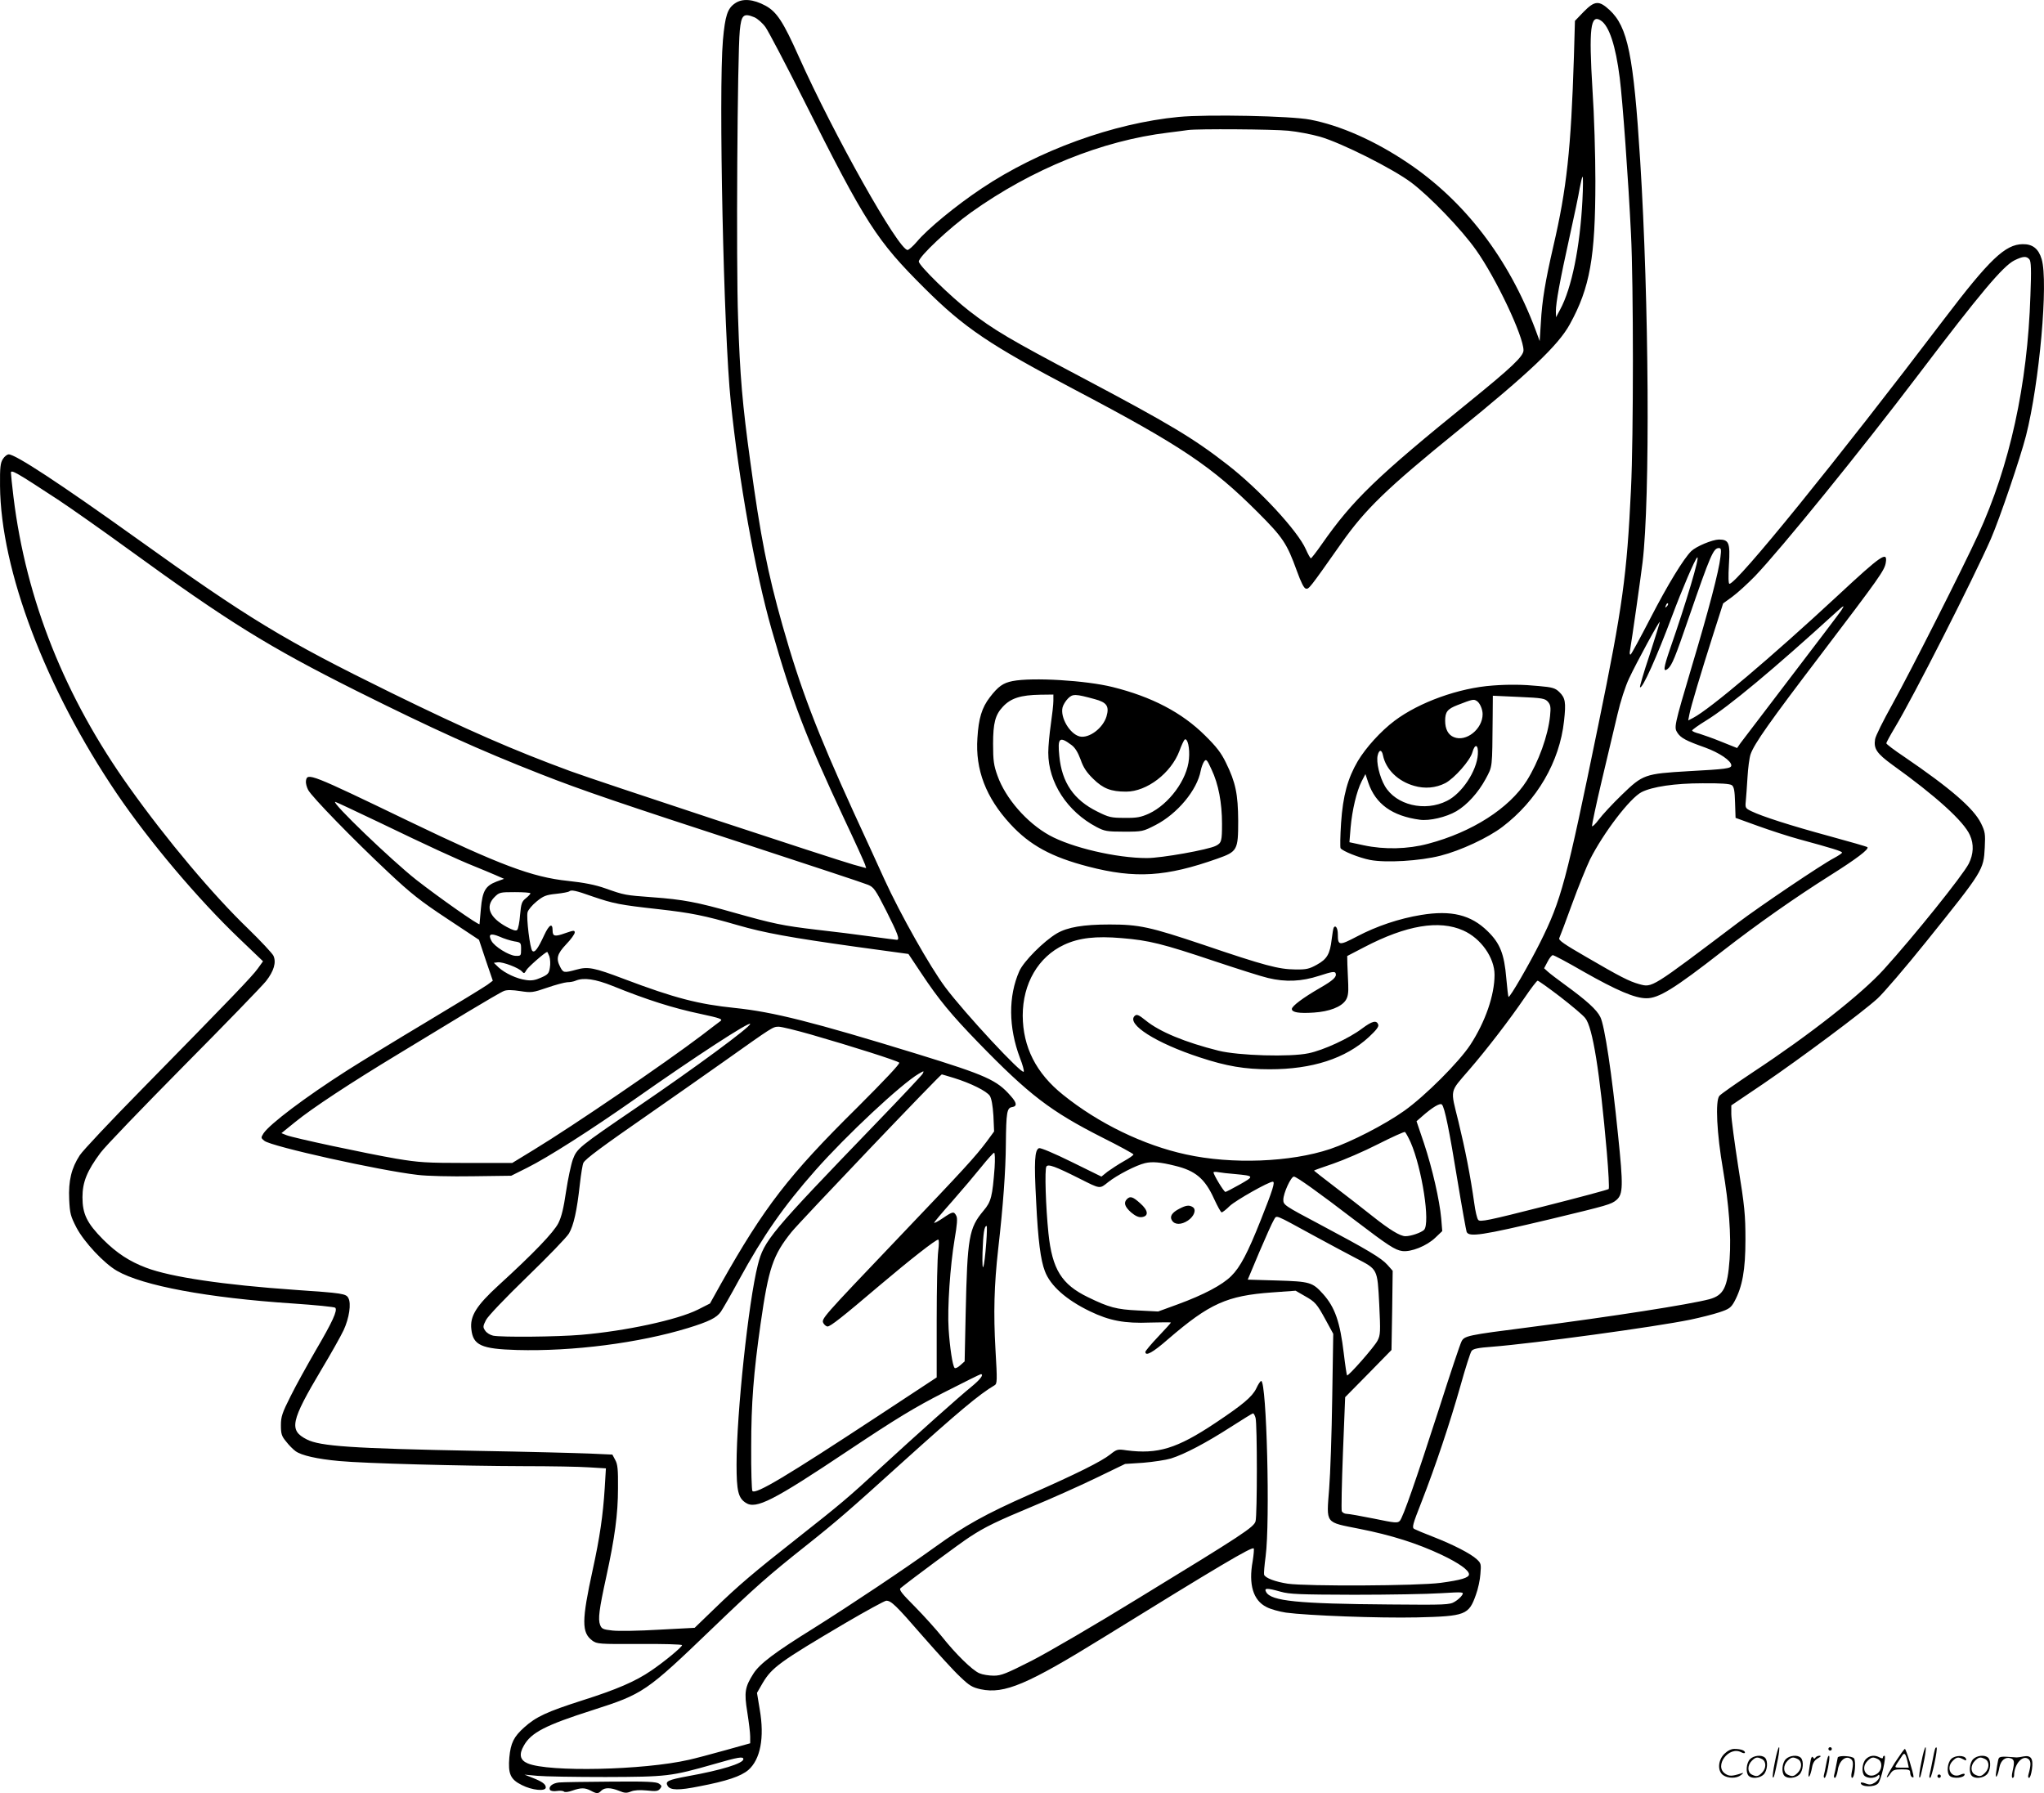 <svg version="1.0" xmlns="http://www.w3.org/2000/svg"
  viewBox="0 0 1199.992 1052.658"
 preserveAspectRatio="xMidYMid meet">
<g transform="translate(-0.582,1053.753) scale(0.1,-0.1)"
fill="#000000" stroke="none">
<path d="M4321 10518 c-44 -30 -58 -71 -71 -216 -26 -300 4 -1721 46 -2122 47
-463 144 -1002 239 -1335 121 -424 202 -634 427 -1115 64 -135 118 -255 122
-267 l7 -22 -73 20 c-105 29 -1508 492 -1663 549 -337 124 -605 241 -1050 459
-635 312 -835 433 -1499 909 -450 322 -709 492 -749 492 -9 0 -25 -12 -34 -27
-15 -23 -18 -49 -17 -158 4 -494 267 -1188 686 -1807 191 -281 474 -617 719
-851 l139 -133 -31 -43 c-33 -46 -151 -169 -678 -706 -184 -187 -349 -362
-367 -390 -49 -75 -67 -150 -62 -259 4 -83 8 -98 43 -166 45 -85 161 -209 237
-253 152 -88 534 -159 1033 -192 132 -9 244 -20 249 -25 15 -15 -17 -84 -115
-251 -49 -85 -116 -205 -147 -268 -50 -99 -57 -121 -57 -171 0 -50 4 -64 31
-96 16 -21 41 -46 55 -56 34 -25 126 -46 257 -58 148 -14 721 -29 1082 -30
157 0 329 -3 384 -7 l99 -6 -7 -116 c-10 -159 -29 -290 -70 -477 -66 -302 -66
-371 -3 -418 27 -20 39 -21 278 -20 137 1 249 -2 249 -7 0 -11 -105 -98 -182
-150 -92 -63 -204 -111 -403 -174 -209 -67 -272 -96 -342 -159 -61 -55 -79
-91 -87 -176 -8 -96 6 -129 73 -162 60 -31 141 -39 141 -14 0 19 -21 34 -77
56 l-48 19 75 -7 c41 -4 221 -7 400 -7 363 1 386 4 635 75 145 42 175 47 175
30 0 -25 -130 -65 -325 -100 -118 -22 -136 -30 -119 -58 16 -25 65 -26 184 -2
163 31 245 59 289 96 71 62 96 190 67 356 l-16 97 34 59 c54 90 100 124 485
351 123 72 231 131 240 131 29 0 57 -27 214 -208 85 -97 183 -205 219 -238 55
-53 72 -63 122 -74 139 -29 273 28 721 305 676 418 870 533 881 522 3 -3 0
-37 -6 -75 -25 -137 3 -230 81 -269 24 -13 76 -27 115 -33 127 -17 543 -33
769 -28 285 7 304 14 346 134 12 32 24 87 26 121 5 57 4 63 -21 86 -35 33
-138 86 -256 132 -52 20 -102 41 -111 46 -15 8 -10 26 42 158 82 210 167 464
229 683 29 104 58 195 65 204 9 13 38 19 121 25 242 19 955 116 1164 159 57
12 133 31 169 43 58 19 69 27 89 63 47 87 65 185 65 364 0 145 -5 197 -42 426
-22 143 -41 283 -41 311 l0 51 188 127 c224 153 582 420 670 500 35 32 164
182 286 334 335 417 337 420 344 553 4 80 2 93 -22 142 -43 88 -180 206 -453
392 -57 38 -103 73 -103 78 0 4 22 45 49 90 110 182 462 876 565 1110 52 120
172 473 206 605 79 310 132 904 92 1037 -18 61 -53 89 -111 88 -103 -1 -195
-89 -461 -439 -633 -834 -1218 -1555 -1261 -1555 -6 0 -7 43 -3 113 8 128 0
147 -59 147 -39 -1 -133 -40 -162 -68 -44 -43 -138 -196 -240 -394 -59 -114
-111 -210 -116 -213 -5 -3 -7 7 -4 22 11 62 65 443 74 519 45 374 38 1532 -14
2359 -39 620 -73 785 -180 884 -62 57 -87 55 -152 -11 l-51 -53 -6 -210 c-17
-542 -42 -775 -121 -1114 -47 -204 -66 -318 -73 -446 l-7 -110 -24 65 c-158
421 -417 759 -756 985 -190 127 -390 216 -567 250 -112 22 -604 32 -773 16
-384 -37 -823 -197 -1155 -419 -153 -102 -319 -239 -381 -313 -23 -27 -48 -49
-55 -49 -53 0 -433 676 -639 1136 -91 204 -129 262 -195 298 -72 39 -136 44
-179 14z m114 -82 c18 -8 48 -34 65 -58 17 -24 117 -214 222 -423 368 -734
430 -829 712 -1110 233 -232 381 -332 881 -595 627 -330 807 -452 1075 -720
148 -148 171 -183 229 -343 25 -69 42 -103 53 -105 18 -4 19 -3 207 264 143
203 266 322 681 659 423 343 595 506 662 629 118 214 150 393 150 841 0 149
-7 389 -17 535 -22 362 -12 447 49 407 49 -32 87 -147 111 -337 17 -135 50
-589 66 -915 15 -297 15 -1191 0 -1500 -24 -506 -49 -689 -191 -1380 -190
-927 -218 -1031 -342 -1280 -63 -126 -179 -327 -186 -320 -2 2 -8 51 -13 109
-12 144 -37 206 -110 277 -98 96 -213 124 -390 95 -128 -21 -260 -65 -376
-126 -105 -55 -113 -55 -113 12 0 36 -13 57 -24 40 -3 -5 -8 -36 -12 -68 -10
-87 -27 -117 -87 -150 -45 -25 -62 -29 -127 -28 -97 1 -178 22 -540 145 -313
105 -376 119 -550 119 -155 0 -247 -16 -309 -52 -78 -46 -196 -165 -221 -222
-65 -147 -64 -330 4 -510 15 -38 25 -74 22 -80 -8 -21 -345 341 -461 496 -88
118 -263 427 -357 633 -25 55 -106 233 -181 395 -216 474 -312 725 -417 1095
-88 311 -130 525 -189 960 -47 342 -61 505 -72 845 -12 323 -4 1545 10 1688 9
93 22 104 86 78z m3135 -666 c52 -5 136 -21 185 -35 126 -36 428 -188 536
-269 110 -83 296 -276 381 -397 117 -165 278 -505 278 -588 0 -35 -70 -101
-314 -299 -551 -446 -688 -579 -870 -839 -32 -46 -61 -83 -64 -83 -4 0 -17 24
-30 53 -47 107 -272 351 -462 498 -198 154 -340 239 -850 509 -430 227 -519
280 -664 392 -111 86 -296 267 -296 290 0 29 179 197 306 288 359 256 769 422
1159 469 50 6 101 13 115 15 55 8 501 5 590 -4z m1726 -407 c-14 -275 -63
-518 -131 -643 l-24 -45 -1 35 c0 50 24 182 80 435 27 121 54 250 60 288 7 37
14 67 17 67 3 0 3 -62 -1 -137z m2624 -348 c10 -12 12 -60 6 -213 -17 -524
-121 -998 -307 -1404 -92 -200 -397 -803 -504 -996 -53 -95 -99 -187 -101
-205 -9 -55 10 -83 102 -150 254 -182 420 -332 455 -413 24 -53 21 -111 -7
-167 -36 -70 -322 -426 -498 -620 -130 -144 -438 -386 -766 -602 -102 -68
-192 -131 -200 -141 -25 -29 -15 -223 21 -431 35 -207 49 -387 39 -528 -12
-166 -35 -212 -119 -235 -119 -31 -559 -100 -1061 -165 -361 -46 -377 -50
-394 -83 -8 -15 -67 -191 -131 -392 -139 -431 -212 -639 -231 -661 -13 -14
-27 -13 -152 13 -75 15 -147 28 -160 28 -12 0 -25 7 -29 16 -3 9 0 163 7 343
l13 326 136 138 136 139 4 232 3 233 -30 34 c-36 41 -117 89 -399 239 -208
110 -213 114 -213 144 0 39 45 136 62 136 15 0 144 -92 358 -256 197 -150 236
-175 278 -181 52 -7 144 30 194 78 l41 39 -6 74 c-10 109 -52 293 -101 441
l-44 130 32 28 c60 53 106 81 117 70 16 -16 43 -148 93 -455 25 -152 49 -283
52 -292 13 -33 91 -21 491 74 341 82 358 87 389 113 39 34 40 82 9 382 -36
358 -79 644 -104 692 -21 43 -81 97 -206 188 -44 32 -90 67 -102 78 l-22 20
20 38 c11 22 25 39 31 39 7 0 88 -43 181 -97 194 -110 301 -156 368 -156 72
-1 163 55 449 278 206 160 423 312 627 441 156 98 234 157 222 168 -2 3 -103
32 -224 65 -228 62 -393 115 -457 146 -35 17 -37 20 -33 59 2 23 7 85 10 139
3 54 11 115 18 136 22 63 111 189 417 591 341 449 370 489 377 535 11 69 -24
46 -282 -194 -390 -362 -751 -667 -849 -718 l-29 -15 7 36 c8 43 67 241 142
476 l56 175 55 40 c30 22 89 76 132 120 154 161 623 739 961 1185 364 480 495
635 562 669 51 25 71 26 88 6z m-11575 -1410 c77 -51 266 -184 420 -296 582
-423 818 -569 1335 -828 445 -222 720 -347 1080 -488 241 -95 478 -175 1220
-417 366 -120 682 -224 702 -233 34 -14 44 -29 108 -155 67 -133 80 -168 61
-168 -4 0 -74 9 -155 20 -80 11 -221 29 -313 39 -204 24 -258 36 -486 100
-217 62 -302 78 -481 91 -161 12 -163 12 -276 52 -59 21 -126 34 -220 44 -211
22 -401 94 -933 350 -581 280 -598 287 -605 237 -2 -12 4 -36 13 -53 21 -40
262 -288 470 -483 133 -125 190 -170 346 -273 l187 -124 40 -120 41 -120 -32
-24 c-18 -13 -178 -111 -357 -218 -179 -107 -388 -235 -465 -284 -249 -159
-455 -315 -492 -370 -16 -26 -16 -27 5 -44 40 -33 679 -175 900 -200 54 -7
196 -10 323 -8 l226 3 94 47 c119 59 376 223 635 405 354 249 674 457 674 439
0 -18 -322 -256 -660 -486 -349 -238 -356 -244 -381 -309 -11 -31 -29 -116
-40 -189 -14 -95 -26 -147 -45 -185 -28 -55 -146 -178 -351 -365 -131 -120
-169 -181 -160 -258 10 -94 58 -116 268 -122 328 -9 716 41 1004 129 123 38
168 60 193 96 11 16 59 99 106 186 144 263 261 431 449 644 182 206 503 506
607 567 31 18 32 18 22 -1 -6 -10 -129 -141 -274 -291 -620 -643 -657 -687
-693 -830 -55 -216 -125 -874 -125 -1173 0 -154 10 -196 54 -224 60 -40 161
12 601 306 285 190 389 253 561 341 116 59 214 108 218 108 20 0 -3 -31 -53
-72 -72 -58 -325 -284 -536 -478 -193 -178 -235 -213 -485 -410 -257 -202
-351 -282 -490 -417 l-116 -112 -209 -11 c-116 -7 -238 -9 -273 -5 -56 6 -64
10 -73 33 -13 34 -6 90 36 282 50 229 69 369 69 520 1 110 -2 141 -16 166
l-17 32 -133 6 c-73 3 -372 11 -664 16 -734 14 -919 27 -997 67 -106 54 -95
106 87 412 54 90 112 193 129 229 33 71 46 157 28 189 -13 26 -35 29 -312 48
-418 29 -730 75 -875 130 -98 37 -173 86 -253 166 -95 96 -121 150 -121 248 0
89 27 155 106 261 26 36 247 265 489 510 243 245 460 469 483 498 46 59 61
110 43 149 -7 14 -73 85 -147 157 -206 198 -478 521 -698 830 -379 530 -607
1101 -681 1706 -8 68 -15 132 -15 142 0 21 31 3 275 -157z m9761 -339 c-9 -82
-68 -307 -167 -638 -106 -358 -106 -360 -85 -393 20 -30 49 -46 162 -86 85
-31 154 -78 154 -105 0 -18 -31 -22 -252 -34 -256 -15 -267 -19 -390 -138 -55
-53 -116 -119 -136 -146 -20 -27 -38 -44 -40 -38 -1 5 24 126 58 269 34 142
75 317 92 388 17 74 46 164 68 210 44 94 180 344 180 331 0 -5 -27 -92 -60
-194 -34 -101 -59 -187 -56 -189 13 -13 99 179 188 417 57 153 136 338 148
345 17 10 -65 -265 -159 -535 -39 -113 -43 -142 -14 -119 25 21 43 66 123 299
128 371 145 410 177 410 13 0 15 -8 9 -54z m-315 -289 c-10 -9 -11 -8 -5 6 3
10 9 15 12 12 3 -3 0 -11 -7 -18z m1024 -24 c-10 -15 -142 -189 -294 -388
-152 -199 -285 -375 -297 -390 l-20 -29 -90 36 c-49 20 -108 41 -131 48 -24 6
-43 14 -43 19 0 4 37 31 83 59 132 81 398 303 761 634 49 45 54 46 31 11z
m-642 -1025 c13 -10 17 -33 19 -102 l3 -90 130 -47 c72 -26 182 -62 245 -79
191 -52 250 -70 250 -78 0 -4 -21 -18 -47 -32 -73 -38 -433 -281 -563 -379
-515 -389 -503 -382 -581 -361 -58 16 -111 43 -310 159 -130 75 -165 99 -159
111 4 8 38 98 75 200 37 102 85 219 105 261 80 158 234 360 303 396 63 32 195
52 358 52 109 1 160 -3 172 -11z m-7940 -219 c284 -137 459 -218 562 -259 39
-16 93 -38 120 -50 l50 -22 -44 -16 c-65 -25 -83 -55 -92 -159 -4 -48 -8 -89
-8 -91 -3 -9 -235 154 -371 260 -146 115 -503 458 -476 458 4 0 120 -55 259
-121z m1250 -434 c126 -43 162 -50 387 -75 195 -22 269 -37 467 -94 155 -45
309 -73 695 -127 l307 -42 74 -111 c104 -157 177 -245 335 -408 299 -308 426
-405 730 -559 100 -50 182 -95 182 -99 0 -5 -26 -23 -57 -40 -32 -18 -74 -46
-95 -61 l-36 -29 -175 86 c-99 49 -182 84 -191 81 -26 -10 -30 -75 -17 -317
11 -225 26 -340 51 -405 32 -86 126 -169 265 -236 114 -55 202 -72 353 -66 67
2 122 2 122 0 0 -2 -34 -40 -75 -83 -41 -43 -75 -84 -75 -89 0 -28 44 -4 134
75 243 209 345 255 610 274 l138 10 52 -30 c64 -36 72 -45 126 -144 l43 -79
-6 -376 c-3 -207 -11 -447 -18 -533 -16 -210 -27 -195 178 -236 187 -37 339
-85 483 -153 101 -48 160 -90 160 -114 0 -20 -47 -34 -166 -50 -135 -18 -784
-21 -898 -5 -72 11 -132 33 -139 53 -2 7 2 55 9 107 27 204 6 1030 -26 1030
-5 0 -18 -20 -29 -44 -24 -49 -79 -95 -241 -203 -225 -150 -337 -184 -521
-160 -52 8 -57 6 -95 -24 -51 -41 -200 -115 -470 -234 -263 -116 -386 -185
-559 -310 -176 -127 -492 -338 -710 -475 -232 -144 -319 -210 -356 -268 -50
-79 -55 -109 -36 -226 9 -57 17 -122 17 -143 l0 -40 -147 -41 c-82 -23 -177
-48 -213 -56 -266 -61 -823 -73 -946 -21 -45 19 -53 52 -23 104 43 77 126 120
405 209 296 95 313 106 699 477 256 246 332 313 550 486 184 146 253 206 569
492 326 294 452 400 541 452 15 9 16 25 5 210 -12 212 -8 377 16 590 29 252
44 462 45 615 2 187 6 214 37 218 30 5 28 25 -9 66 -81 93 -144 121 -549 246
-612 188 -846 247 -1070 270 -214 22 -354 58 -650 170 -177 67 -212 74 -280
55 -74 -20 -77 -19 -95 15 -26 50 -19 77 35 134 28 29 50 60 50 69 0 14 -7 13
-56 -4 -61 -22 -74 -19 -74 16 0 46 -20 35 -49 -27 -37 -80 -56 -106 -70 -93
-14 14 -36 195 -28 227 4 14 27 42 53 63 39 32 55 39 115 45 39 4 73 11 76 14
12 11 38 6 136 -29z m-363 18 c0 -4 -12 -17 -27 -29 -24 -19 -28 -31 -34 -98
-3 -42 -11 -82 -17 -88 -7 -7 -25 -2 -62 18 -101 55 -127 119 -71 175 28 28
33 29 120 29 50 0 91 -3 91 -7z m5476 -218 c104 -46 184 -160 184 -260 0 -120
-54 -276 -142 -411 -67 -102 -265 -300 -387 -387 -115 -82 -314 -184 -436
-225 -233 -78 -578 -91 -846 -32 -250 54 -515 183 -722 350 -159 127 -236 281
-237 465 0 188 91 345 243 416 88 41 186 52 338 39 160 -13 240 -33 544 -135
138 -46 279 -91 315 -99 104 -25 196 -21 301 13 74 24 91 27 96 15 8 -21 -13
-41 -91 -86 -99 -57 -166 -107 -166 -124 0 -20 42 -27 130 -21 90 6 160 33
186 72 13 20 17 43 15 93 -2 37 -4 90 -5 117 l-1 50 100 52 c247 129 440 161
581 98z m-5571 -64 c39 -6 40 -8 40 -46 0 -39 -1 -40 -33 -39 -39 2 -124 55
-141 88 -21 39 -6 47 47 25 26 -12 65 -24 87 -28z m206 -88 c5 -15 7 -45 3
-66 -5 -34 -11 -41 -52 -59 -33 -15 -57 -19 -88 -14 -54 7 -124 40 -161 74
l-28 27 23 3 c28 4 126 -33 143 -55 11 -12 14 -11 25 9 9 17 107 103 122 107
1 1 7 -11 13 -26z m372 -174 c200 -81 354 -130 516 -164 116 -25 133 -31 115
-43 -5 -4 -55 -41 -109 -83 -215 -163 -754 -531 -986 -672 l-126 -77 -266 0
c-239 0 -281 3 -414 25 -185 32 -605 122 -645 138 l-30 12 79 64 c100 82 330
233 608 401 121 73 304 184 407 247 103 62 199 118 213 123 18 7 49 6 95 -1
65 -10 74 -9 158 20 49 17 102 31 118 32 16 0 38 4 49 9 47 20 116 10 218 -31z
m5562 -63 c67 -52 134 -108 147 -125 44 -52 86 -316 127 -786 10 -115 15 -214
11 -218 -4 -4 -175 -50 -381 -102 -327 -83 -375 -93 -385 -79 -7 8 -17 52 -23
97 -23 163 -53 315 -93 480 -48 195 -54 168 63 304 104 120 241 299 324 421
38 56 73 102 78 102 5 0 64 -42 132 -94z m-4398 -222 c240 -69 507 -154 518
-165 6 -6 -85 -102 -245 -262 -404 -399 -547 -585 -802 -1037 l-64 -115 -71
-36 c-120 -60 -425 -126 -686 -148 -140 -12 -466 -15 -516 -5 -18 4 -39 17
-47 30 -14 20 -13 26 5 62 12 23 111 127 241 253 122 118 233 233 246 255 28
48 47 134 64 289 7 61 16 117 21 126 12 23 108 94 389 289 129 90 325 227 435
305 292 207 287 204 322 205 17 0 102 -21 190 -46z m839 -255 c100 -31 192
-77 211 -105 10 -17 17 -56 21 -117 l4 -92 -44 -60 c-67 -89 -126 -154 -523
-570 -447 -469 -448 -470 -435 -496 6 -10 17 -19 24 -19 17 0 86 54 307 242
181 153 328 268 343 268 5 0 5 -28 0 -67 -5 -38 -9 -220 -9 -405 l0 -337 -345
-227 c-540 -355 -717 -461 -737 -440 -4 4 -8 121 -7 259 0 257 14 434 55 722
47 328 72 403 182 540 53 65 873 925 882 925 2 0 34 -10 71 -21z m2681 -377
c67 -153 117 -476 79 -515 -17 -16 -76 -37 -109 -37 -31 0 -92 37 -194 118
-54 43 -153 120 -220 171 -68 52 -123 95 -123 96 0 2 51 20 113 41 61 21 180
72 262 114 83 42 154 74 159 72 4 -3 19 -29 33 -60z m-2442 -149 c-13 -170
-20 -200 -65 -253 -86 -103 -95 -154 -105 -605 l-6 -280 -26 -23 c-14 -13 -29
-20 -33 -15 -12 13 -28 120 -35 228 -8 125 9 370 35 526 15 88 18 125 10 139
-14 27 -20 26 -79 -14 -28 -19 -51 -31 -51 -27 0 4 48 61 106 126 58 66 135
157 172 203 36 45 70 82 74 82 5 0 6 -39 3 -87z m1057 11 c122 -29 178 -76
232 -196 20 -43 39 -78 44 -78 5 0 27 17 48 38 37 34 228 142 252 142 15 0 0
-48 -70 -224 -77 -194 -121 -278 -174 -330 -52 -52 -161 -110 -314 -166 l-115
-42 -117 6 c-128 6 -172 18 -295 78 -155 75 -210 164 -232 375 -16 156 -23
376 -12 392 10 16 50 2 195 -71 123 -62 117 -61 167 -21 53 42 165 100 217
112 42 10 90 6 174 -15z m353 -49 c115 -11 116 -12 30 -61 -43 -24 -81 -44
-85 -44 -9 0 -70 101 -70 115 0 3 12 4 28 1 15 -3 59 -8 97 -11z m470 -365
c88 -48 197 -106 241 -129 129 -67 126 -60 137 -270 8 -164 7 -181 -10 -214
-18 -36 -172 -211 -179 -204 -2 2 -11 60 -19 128 -22 186 -52 272 -122 350
-62 69 -77 73 -270 79 l-172 5 68 162 c38 89 76 174 85 188 19 30 -5 39 241
-95z m-1929 -37 c-12 -160 -26 -199 -22 -58 4 112 10 155 24 155 3 0 2 -44 -2
-97z m1581 -1030 c10 -36 10 -569 0 -606 -9 -35 -73 -77 -687 -452 -250 -154
-533 -319 -627 -367 -150 -76 -179 -88 -223 -88 -28 0 -66 6 -84 14 -42 17
-142 116 -221 216 -33 41 -103 119 -157 174 -79 79 -96 101 -85 110 57 47 355
268 407 301 90 59 157 91 370 180 102 42 265 115 363 162 l178 86 107 7 c59 5
132 16 162 25 80 25 207 92 350 184 69 44 128 81 132 81 4 0 11 -12 15 -27z
m147 -1020 c53 -15 112 -17 431 -18 204 0 432 4 508 9 137 8 138 8 126 -12 -7
-11 -26 -28 -43 -38 -29 -18 -54 -19 -381 -16 -542 4 -697 20 -726 73 -13 24
3 25 85 2z M5950 6539 c-55 -11 -84 -31 -133 -95 -47 -61 -66 -124 -73 -239
-13 -186 50 -350 193 -505 115 -125 242 -194 458 -250 277 -72 457 -60 759 47
116 41 121 50 121 221 -1 158 -15 226 -72 342 -28 58 -56 94 -123 160 -136
135 -313 227 -542 284 -156 39 -471 58 -588 35z m240 -116 c0 -21 -7 -83 -15
-138 -8 -55 -15 -130 -15 -166 0 -175 111 -346 284 -437 46 -24 61 -27 161
-27 108 0 111 1 185 39 128 66 244 205 265 319 4 20 13 44 20 54 12 16 17 12
44 -48 40 -84 61 -195 61 -317 0 -103 -3 -113 -36 -130 -45 -23 -318 -72 -405
-72 -180 0 -443 62 -573 134 -133 74 -257 217 -304 349 -22 61 -26 89 -26 187
0 123 13 171 57 218 47 51 105 69 220 71 l77 1 0 -37z m243 10 c71 -19 86 -42
69 -101 -21 -70 -103 -131 -158 -118 -58 15 -115 112 -100 171 4 15 18 38 32
52 28 28 43 27 157 -4z m-137 -269 c21 -15 38 -43 54 -86 16 -47 36 -76 74
-113 58 -57 104 -75 193 -75 122 0 264 109 313 239 12 34 27 64 31 67 17 10
31 -51 25 -114 -10 -121 -117 -266 -235 -321 -47 -21 -70 -26 -142 -25 -80 0
-93 3 -161 37 -138 68 -208 170 -223 325 -11 108 0 119 71 66z M8770 6513
c-199 -14 -432 -98 -577 -207 -81 -61 -168 -157 -216 -237 -59 -101 -87 -202
-98 -363 -5 -76 -6 -143 -3 -148 11 -17 108 -56 173 -69 94 -18 294 -6 414 25
118 30 279 105 363 169 203 154 336 382 362 622 12 109 8 135 -28 170 -24 23
-40 28 -121 35 -91 9 -176 10 -269 3z m324 -96 c15 -18 17 -32 12 -82 -12
-117 -67 -269 -137 -381 -103 -162 -321 -302 -579 -370 -119 -32 -257 -35
-378 -9 l-84 18 7 86 c9 102 35 213 65 272 l22 42 17 -51 c43 -125 140 -195
302 -217 56 -8 155 15 215 50 63 37 128 109 171 188 42 79 39 57 42 366 l1
124 153 -7 c140 -6 153 -9 171 -29z m-418 5 c18 -11 34 -49 34 -77 0 -88 -97
-165 -169 -135 -33 13 -51 47 -51 96 0 52 13 69 72 92 90 35 96 36 114 24z m6
-313 c-6 -98 -94 -230 -181 -273 -130 -66 -300 -25 -365 87 -31 53 -52 142
-42 180 8 35 24 35 31 0 17 -83 88 -152 183 -179 62 -18 126 -13 183 16 53 28
146 133 159 181 15 54 36 46 32 -12z M6667 4573 c-49 -48 125 -159 382 -243
157 -52 265 -70 411 -70 250 0 445 63 582 189 45 42 60 62 55 74 -10 27 -36
20 -95 -24 -75 -57 -226 -127 -314 -145 -107 -23 -411 -14 -528 15 -196 49
-346 111 -427 177 -42 34 -54 39 -66 27z M6622 3498 c-21 -21 -13 -45 24 -78
25 -21 44 -30 62 -28 43 5 40 39 -8 81 -43 39 -59 44 -78 25z M6931 3442 c-44
-22 -60 -46 -45 -69 16 -27 55 -27 94 -1 37 25 51 65 28 79 -20 13 -39 11 -77
-9z M10426 194 c-10 -47 -15 -88 -12 -91 5 -6 9 7 30 110 7 37 10 67 6 67 -4
0 -15 -39 -24 -86z M10740 270 c0 -5 5 -10 10 -10 6 0 10 5 10 10 0 6 -4 10
-10 10 -5 0 -10 -4 -10 -10z M11286 194 c-10 -47 -15 -88 -12 -91 5 -6 9 7 30
110 7 37 10 67 6 67 -4 0 -15 -39 -24 -86z M11366 269 c-3 -8 -10 -41 -16 -74
-6 -33 -14 -68 -16 -77 -3 -10 -1 -18 3 -18 10 0 46 171 38 178 -2 3 -7 -1 -9
-9z M10129 241 c-38 -38 -41 -101 -7 -125 29 -20 79 -20 104 0 18 14 18 15 1
10 -53 -17 -69 -17 -92 -2 -69 45 21 166 94 126 12 -6 21 -7 21 -1 0 12 -25
21 -62 21 -19 0 -39 -10 -59 -29z M11130 189 c-28 -45 -49 -83 -47 -85 2 -3
12 7 21 21 14 21 24 25 66 25 43 0 50 -3 50 -19 0 -11 5 -23 10 -26 6 -3 10
-3 10 1 0 20 -44 164 -51 164 -4 0 -30 -37 -59 -81z m75 4 l7 -33 -42 0 c-42
0 -42 0 -28 23 8 12 21 32 29 44 15 25 22 18 34 -34z M10280 210 c-22 -22 -27
-79 -8 -98 19 -19 66 -14 88 8 22 22 27 79 8 98 -19 19 -66 14 -88 -8z m71 0
c25 -14 25 -54 -1 -80 -23 -23 -33 -24 -61 -10 -25 14 -25 54 1 80 23 23 33
24 61 10z M10490 210 c-22 -22 -27 -79 -8 -98 19 -19 66 -14 88 8 22 22 27 79
8 98 -19 19 -66 14 -88 -8z m71 0 c25 -14 25 -54 -1 -80 -23 -23 -33 -24 -61
-10 -25 14 -25 54 1 80 23 23 33 24 61 10z M10636 204 c-3 -16 -8 -47 -11 -69
-8 -51 10 -26 19 27 5 27 15 42 34 53 18 10 22 14 10 15 -9 0 -20 -5 -24 -11
-5 -8 -9 -8 -14 1 -5 8 -10 3 -14 -16z M10737 223 c-2 -4 -7 -26 -11 -48 -4
-22 -9 -48 -12 -57 -3 -10 -1 -18 4 -18 4 0 14 28 20 62 11 58 10 81 -1 61z
M10795 220 c-1 -3 -5 -23 -9 -45 -4 -22 -9 -48 -12 -57 -3 -10 -1 -18 4 -18 5
0 13 20 17 45 7 53 44 87 74 68 17 -11 19 -28 8 -80 -4 -18 -3 -33 2 -33 16 0
24 99 11 115 -12 14 -87 18 -95 5z M10960 210 c-22 -22 -27 -79 -8 -98 7 -7
24 -12 38 -12 14 0 31 5 38 12 9 9 12 8 12 -5 0 -9 -12 -24 -26 -34 -21 -13
-32 -15 -55 -6 -16 6 -29 8 -29 3 0 -24 81 -27 102 -2 18 19 50 162 37 162 -5
0 -9 -5 -9 -10 0 -7 -6 -7 -19 0 -30 16 -59 12 -81 -10z m71 0 c29 -16 25 -65
-6 -86 -56 -37 -103 28 -55 76 23 23 33 24 61 10z M11461 211 c-23 -23 -28
-80 -9 -99 19 -19 88 -13 88 9 0 5 -11 4 -24 -2 -54 -25 -89 38 -46 81 23 23
33 24 62 9 16 -9 19 -8 16 3 -8 22 -64 22 -87 -1z M11590 210 c-22 -22 -27
-79 -8 -98 19 -19 66 -14 88 8 22 22 27 79 8 98 -19 19 -66 14 -88 -8z m71 0
c25 -14 25 -54 -1 -80 -23 -23 -33 -24 -61 -10 -25 14 -25 54 1 80 23 23 33
24 61 10z M11736 201 c-3 -14 -8 -44 -11 -66 -8 -51 10 -26 19 27 8 41 35 63
66 53 22 -7 24 -21 11 -77 -5 -22 -5 -38 0 -38 5 0 9 6 9 13 0 68 51 125 85
97 15 -13 15 -35 -1 -92 -3 -10 -1 -18 4 -18 6 0 13 23 17 50 9 63 -5 84 -49
76 -17 -4 -35 -6 -41 -6 -101 8 -104 7 -109 -19z M11380 110 c0 -5 5 -10 10
-10 6 0 10 5 10 10 0 6 -4 10 -10 10 -5 0 -10 -4 -10 -10z M3288 73 c-39 -4
-64 -25 -53 -44 5 -6 21 -9 40 -6 18 3 37 1 41 -3 6 -6 26 -3 49 5 52 18 74
18 109 0 35 -19 44 -19 62 0 20 19 54 19 104 -1 33 -14 45 -14 70 -4 20 8 51
10 93 6 53 -6 66 -4 77 9 12 15 12 19 -5 31 -15 11 -71 14 -284 12 -146 -1
-283 -3 -303 -5z"/>
</g>
</svg>
